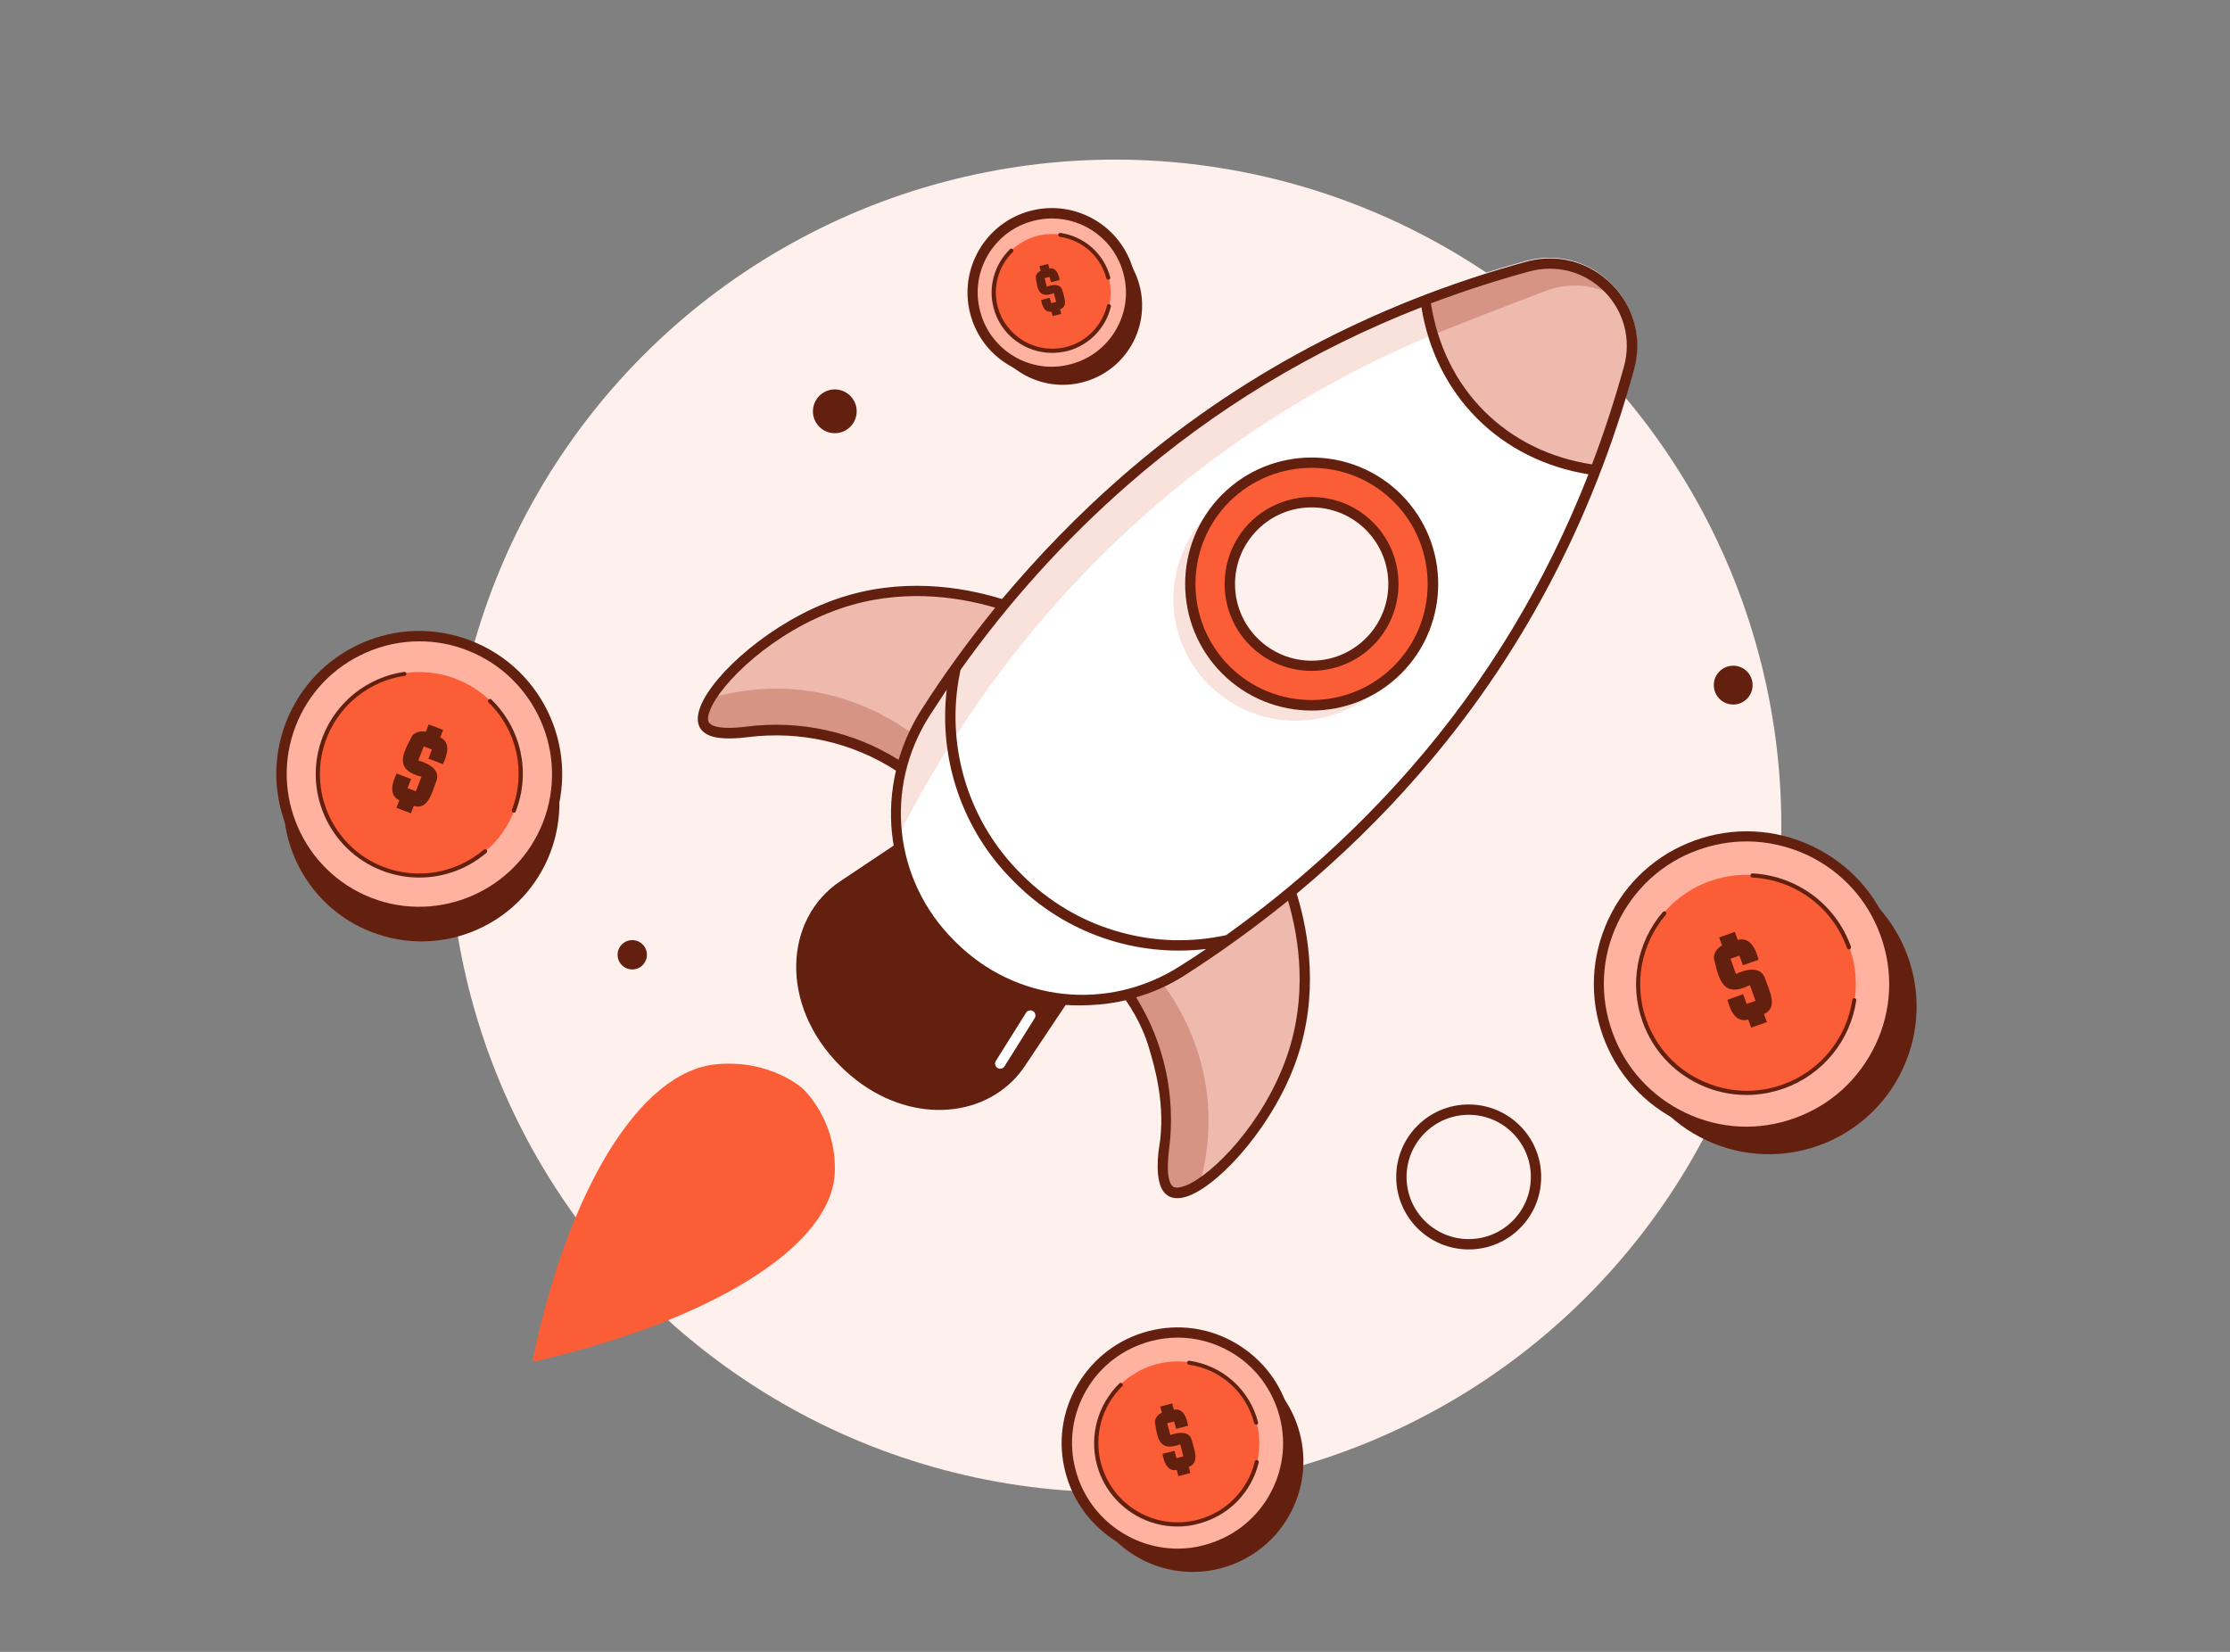 <svg xmlns="http://www.w3.org/2000/svg" enable-background="new 0 0 1080 800" viewBox="0 0 1080 800" id="Rocket">
  <rect x="0" y="0" width="1080" height="800" fill="#808080" stroke="none"/>
  <circle cx="540" cy="400" r="322.7" fill="#fef0ec" class="colorecf3fe svgShape"></circle>
  <path fill="#ffffff" d="M576,578.8c-4.1,1.6-7.5,1.7-10.1,0.3c-0.7-0.4-1.3-0.8-1.8-1.4c-3.4-3.4-4.3-10.5-2.9-21.9
			c3.2-25.3-2.6-50.6-16.2-71.7c-10,2.3-20.4,3-30.6,1.9c-3.7-0.4-7.4-1-11.1-1.9c5.8,1.5,10.4,2.1,12.6,2.3
			c-6.6,9.8-13.1,19.7-19.7,29.5c-1.7,2.6-3.7,5-5.9,7.2c-20.2,20.2-56.8,19.6-83.6-7.2c-29.6-29.6-27.2-71.3,0-89.4
			c8.6-5.8,17.3-11.5,25.9-17.3c-0.3-1.9-0.6-3.8-0.8-5.7c-1.1-10.3-0.5-20.6,1.9-30.6c-21-13.6-46.4-19.3-71.7-16.2
			c-11.4,1.4-18.5,0.5-21.9-2.9c-0.5-0.5-1-1.2-1.4-1.8c-1.4-2.6-1.3-6,0.3-10.1c6.3-16,34.9-41.4,65.9-52.1
			c31-10.7,60.4-6.1,80.2,0c17.6-21.1,36.8-40.9,57.6-59c55.7-48.7,121.7-83.9,196.3-104.4c14.9-4.1,30.4,0,41.3,10.9
			c10.9,10.9,15,26.4,10.9,41.3c-20.5,74.6-55.7,140.6-104.4,196.3c-18.1,20.7-37.9,39.9-59,57.6c6.1,19.8,10.7,49.3,0,80.2
			C617.3,544,592,572.6,576,578.8z" class="colorffffff svgShape"></path>
  <ellipse cx="627.8" cy="289.8" fill="#f9e2dc" rx="59.6" ry="59.2" transform="rotate(-25.099 627.778 289.797)" class="colordce7f9 svgShape"></ellipse>
  <ellipse cx="634.8" cy="282.8" fill="#fb5e37" rx="59.6" ry="59.2" transform="rotate(-25.099 634.765 282.81)" class="colorf6a02f svgShape"></ellipse>
  <path fill="#fef0ec" d="M662.8,310.8c-0.2,0.2-0.4,0.4-0.7,0.6c-5.1,4.9-11.3,8.1-17.7,9.7c-4.2,1.1-8.4,1.4-12.7,1.1
			c-4.6-0.3-9.1-1.4-13.4-3.3c-4.3-1.9-8.3-4.6-11.8-8.2c-15.5-15.5-15.3-40.5,0.3-56c1.9-1.9,4-3.6,6.2-5c3.9-2.6,8.2-4.4,12.7-5.5
			c4.2-1,8.4-1.3,12.7-1c6.7,0.6,13.2,2.8,19,6.7c2,1.4,3.9,3,5.7,4.7C678.5,270.3,678.4,295.3,662.8,310.8z" class="colorecf3fe svgShape"></path>
  <path fill="#eebaad" d="M692.3,145.4c0.9,9,4.1,28,18.1,46.4c21.8,28.6,53.6,34.2,60.9,35.2c13.6-26.9,19.1-50.8,17.3-64.9
			c-0.6-4.6-1.6-12.9-7.8-20.2c-0.9-1.1-4-4.6-9.6-7.6c-14.6-8.1-31.5-5-41.8-3C720.6,132.8,707.2,136.4,692.3,145.4z" class="coloradd3ee svgShape"></path>
  <path fill="#d59484" d="M694.8,161.8c8.2-3.3,28.9-11.5,52.7-20.5c2.8-1.1,7.8-2.9,14.5-3c9.2-0.2,16.7,2.9,21.2,5.3
			c-1.8-2.7-6.7-9.3-15.8-13.1c-7.4-3.1-14-2.8-17.2-2.4c-19.7,5.4-39.4,10.8-59,16.3C692.4,150.1,693.6,156,694.8,161.8z" class="color84b3d5 svgShape"></path>
  <path fill="#eebaad" d="M485.9,293.3c-19.5-7.2-36-8-45.8-7.6c-42.6,1.4-69.8,25.8-82.9,37.6c-5.9,5.3-20.5,18.4-17.3,25.7
			c1.9,4.2,9.6,5,16.5,5.6c10,1,14-1.5,27.1-1c0,0,4.8,0.2,10.6,1c16.2,2.3,31.3,9.9,41.4,16.1c5.5-11.8,12.5-24.8,21.3-38.6
			C466.6,316.8,476.6,303.9,485.9,293.3z" class="coloradd3ee svgShape"></path>
  <path fill="#d59484" d="M344.9,337.9c9.3-2.7,24.3-5.7,42.6-3.8c26.2,2.8,44.8,14.4,53.5,20.6c-1.8,5.3-3.7,10.6-5.5,15.9
			c-11.3-6.1-29.5-14-52.9-16.5c-13.6-1.5-25.6-0.7-34.9,0.6c-0.8-0.1-4.5-0.7-6.3-3.6C339,347.5,340.2,341.7,344.9,337.9z" class="color84b3d5 svgShape"></path>
  <path fill="#eebaad" d="M624.8,432.1c7.2,19.5,8,36,7.6,45.8c-1.4,42.6-25.8,69.8-37.6,82.9c-5.3,5.9-18.4,20.5-25.7,17.3
			c-4.2-1.9-5-9.6-5.6-16.5c-1-10,1.5-14,1-27.1c0,0-0.2-4.8-1-10.6c-2.3-16.2-9.9-31.3-16.1-41.4c11.8-5.5,24.8-12.5,38.6-21.3
			C601.3,451.5,614.1,441.4,624.8,432.1z" class="coloradd3ee svgShape"></path>
  <path fill="#d59484" d="M580.9,573.8c2.7-9.3,5.7-24.3,3.8-42.6c-2.8-26.2-14.4-44.8-20.6-53.5c-5.3,1.8-10.6,3.7-15.9,5.5
			c6.1,11.3,14,29.5,16.5,52.9c1.5,13.6,0.7,25.6-0.6,34.9c0.1,0.8,0.7,4.5,3.6,6.3C571.2,579.7,577.1,578.6,580.9,573.8z" class="color84b3d5 svgShape"></path>
  <path fill="#f9e2dc" d="M694.8,161.8c-30.3,12.5-65.2,30.4-101.1,56.2c-87.8,63.1-135.6,141-159.9,189.4c-0.4-8.4-0.3-18.3,1.2-29.1
			c0.8-5.9,1.8-11.3,3-16.3c25-43.7,72.7-112.6,155.7-167.2c35.3-23.2,69.3-38.8,98.5-49.4C693.1,150.8,694,156.3,694.8,161.8z" class="colordce7f9 svgShape"></path>
  <path fill="#64200f" d="M605.4,312.6c16.4,16.4,43.2,16.4,59.6,0c16.4-16.4,16.4-43.2,0-59.6s-43.2-16.4-59.6,0
				C589,269.5,589,296.2,605.4,312.6z M661.5,256.6c14.5,14.5,14.5,38,0,52.5c-14.5,14.5-38,14.5-52.5,0c-14.5-14.5-14.5-38,0-52.5
				C623.4,242.1,647,242.1,661.5,256.6z" class="color0f2664 svgShape"></path>
  <path fill="#64200f" d="M591.9,326.2c23.9,23.9,62.8,23.9,86.7,0c23.9-23.9,23.9-62.8,0-86.7c-23.9-23.9-62.8-23.9-86.7,0
				C568,263.4,568,302.3,591.9,326.2z M675,243c21.9,21.9,21.9,57.7,0,79.6c-21.9,21.9-57.7,21.9-79.6,0
				c-21.9-21.9-21.9-57.7,0-79.6C617.4,221.1,653.1,221.1,675,243z" class="color0f2664 svgShape"></path>
  <path fill="#64200f" d="M628,513c10.7-31,6.1-60.4,0-80.2c21.1-17.6,40.9-36.8,59-57.6c48.7-55.7,83.9-121.7,104.4-196.3
				c4.1-14.9,0-30.4-10.9-41.3c-10.9-10.9-26.4-15-41.3-10.9c-74.6,20.5-140.6,55.7-196.3,104.4c-20.7,18.1-39.9,37.9-57.6,59
				c-19.8-6.1-49.3-10.7-80.2,0c-31,10.7-59.6,36-65.9,52.1c-1.6,4.1-1.7,7.5-0.3,10.1c0.4,0.7,0.8,1.3,1.4,1.8
				c3.4,3.4,10.5,4.3,21.9,2.9c25.3-3.2,50.7,2.6,71.7,16.2c-2.3,10-3,20.4-1.9,30.6c0.2,1.9,0.5,3.8,0.8,5.7
				c-8.6,5.8-17.3,11.5-25.9,17.3c-27.2,18.2-29.6,59.8,0,89.4c26.8,26.8,63.3,27.4,83.6,7.2c2.1-2.1,4.1-4.5,5.9-7.2
				c6.6-9.8,13.1-19.7,19.7-29.5c4.6,0.3,10,0.3,16-0.2c4.9-0.4,9.3-1.2,13.1-2.1c6.6,9.6,9.8,18,11.4,23.6c2.5,8.4,8.2,27.6,4.7,48
				c0,0-2.7,16.3,2.9,21.9c0.5,0.5,1.2,1,1.8,1.4c2.6,1.4,6,1.3,10.1-0.3C592,572.6,617.3,544,628,513z M740.5,131.5
				c13.2-3.6,26.8,0,36.4,9.6s13.2,23.3,9.6,36.4c-4.5,16.2-9.6,32-15.5,47.4c-20.4-3.1-38.4-12-52.2-25.8
				c-13.8-13.8-22.6-31.8-25.8-52.2C708.5,141.1,724.3,135.9,740.5,131.5z M546.2,234.8c41.8-36.5,89.4-65.4,142.2-86
				c3.4,21,12.7,39.6,27,53.9c14.3,14.3,32.9,23.6,53.9,27c-20.7,52.8-49.5,100.4-86,142.2c-26.6,30.4-56.6,57.5-89.5,81l0,0
				c-0.8,0.2-1.6,0.3-2.5,0.5c-17.5,3.4-35.2,2.3-51.7-2.8c-16.5-5-31.7-14.1-44.3-26.6l-1.2-1.2c-24.5-24.5-35.7-59.6-29.8-93.8
				c0.3-1.5,0.6-3.1,0.9-4.6C488.7,291.4,515.8,261.4,546.2,234.8z M361.5,351.9c-14.4,1.8-17.6-0.9-18.2-2.1
				c-0.7-1.2-0.5-3.3,0.6-5.9c5.1-13,30.4-37.9,62.9-49.1c28.7-9.9,56.1-6.1,75.2-0.5c-12.9,15.9-25,32.5-36,49.8
				c-4.7,7.4-8.3,15.5-10.8,23.9C413.4,354.3,387.4,348.6,361.5,351.9z M462.8,456.2l-0.9-0.9c-29.1-29.1-33.9-73.7-11.8-108.5
				c2.8-4.3,5.6-8.6,8.4-12.8c-4,34,7.7,68.1,32,92.4l1.2,1.2c24.4,24.4,58.4,36,92.4,32c-4.2,2.9-8.5,5.7-12.8,8.4
				C536.5,490.1,491.9,485.3,462.8,456.2z M574.2,574.2c-2.6,1-4.7,1.2-5.9,0.6c-1.2-0.7-3.9-3.8-2.1-18.2
				c3.3-25.9-2.4-51.9-16-73.6c8.4-2.4,16.4-6,23.8-10.8c17.3-11.1,33.9-23.1,49.8-36c5.6,19.1,9.4,46.5-0.5,75.2
				C612.1,543.8,587.2,569.1,574.2,574.2z" class="color0f2664 svgShape"></path>
  <g fill="#000000" class="color000000 svgShape">
    <path fill="#ffffff" d="M484.4,517.6c-0.5,0-0.9-0.1-1.3-0.4c-1.2-0.7-1.5-2.3-0.8-3.4l14.6-23.3c0.7-1.2,2.3-1.5,3.4-0.8
			c1.2,0.7,1.5,2.3,0.8,3.4l-14.6,23.3C486,517.2,485.2,517.6,484.4,517.6z" class="colorffffff svgShape"></path>
  </g>
  <g fill="#000000" class="color000000 svgShape">
    <path fill="#fb5e37" d="M388.9,527.3c0,0-15.5-14.3-41.8-11.9c-37.7,3.4-72.5,62.3-89.3,144.2c85.2-19.4,145.2-55.5,146.5-91.9
			C405.2,542.3,388.9,527.3,388.9,527.3z" class="colorf6a02f svgShape"></path>
  </g>
  <g fill="#000000" class="color000000 svgShape">
    <circle cx="856.7" cy="487.4" r="71.5" fill="#64200f" transform="rotate(-67.821 856.758 487.433)" class="color0f2664 svgShape"></circle>
    <circle cx="845.9" cy="476.6" r="71.5" fill="#ffb29f" transform="rotate(-67.821 845.95 476.626)" class="colorffd39f svgShape"></circle>
    <path fill="#64200f" d="M845.9,550.7c-10.8,0-21.5-2.4-31.5-7.1c-17.9-8.4-31.4-23.3-38.1-41.9c-6.7-18.6-5.7-38.7,2.7-56.6
					c8.4-17.9,23.3-31.4,41.9-38.1c18.6-6.7,38.7-5.7,56.6,2.7c17.9,8.4,31.4,23.3,38.1,41.9l0,0c6.7,18.6,5.7,38.7-2.7,56.6
					c-8.4,17.9-23.3,31.4-41.9,38.1C862.8,549.2,854.3,550.7,845.9,550.7z M845.9,407.5c-7.9,0-15.8,1.4-23.4,4.1
					c-17.4,6.2-31.2,18.9-39.1,35.5s-8.8,35.4-2.5,52.8c6.2,17.4,18.9,31.2,35.5,39.1c16.7,7.9,35.4,8.8,52.8,2.5
					c17.4-6.2,31.2-18.9,39.1-35.5s8.8-35.4,2.5-52.8l0,0c-6.2-17.4-18.9-31.2-35.5-39.1C866,409.8,856,407.5,845.9,407.5z" class="color0f2664 svgShape"></path>
    <circle cx="845.9" cy="476.6" r="52.9" fill="#fb5e37" transform="rotate(-68.777 845.87 476.607)" class="colorf6a02f svgShape"></circle>
    <path fill="#64200f" d="M830,463.9c0.1-2.5,1.7-4.9,4-6l-1.4-3.9l7.6-2.7l1.4,3.9c6.2-1.7,8.9,4.9,10.1,9.6l-7.6,2.7l-1.7-4.7
						l-4.3,1.5l2.6,7.4c4.5-2.1,11.9-4.2,14.1,2.1c1.7,5,6.8,14.2-0.5,17.3l1.4,3.9l-7.6,2.7l-1.4-3.9c-6.2,1.7-8.9-4.8-10.1-9.6
						l7.6-2.7l1.7,4.7l4.3-1.5l-2.7-7.6C834.5,483.5,832.5,474.7,830,463.9z" class="color0f2664 svgShape"></path>
    <path fill="#64200f" d="M845.9 530.3c-7.8 0-15.6-1.7-22.8-5.1-13-6.1-22.8-16.9-27.6-30.4-6.5-18.1-2.8-38.4 9.8-53.1.4-.4 1-.5 1.4-.1.4.4.5 1 .1 1.4-12.1 14.1-15.7 33.7-9.4 51.1 4.7 13 14.1 23.4 26.6 29.2 12.5 5.9 26.5 6.6 39.5 1.9 17.9-6.4 30.8-22.2 33.6-41 .1-.5.6-.9 1.1-.8.5.1.9.6.8 1.1-2.9 19.6-16.3 35.9-34.9 42.6C858.1 529.2 852 530.3 845.9 530.3zM895.4 459.8c-.4 0-.8-.3-.9-.7-7-19.6-25-33-45.8-34.1-.6 0-1-.5-.9-1.1 0-.6.5-1 1.1-.9 21.6 1.2 40.2 15.1 47.5 35.4.2.5-.1 1.1-.6 1.3C895.7 459.8 895.5 459.8 895.4 459.8z" class="color0f2664 svgShape"></path>
    <circle cx="204.1" cy="389.1" r="66.8" fill="#64200f" transform="rotate(-26.839 204.126 389.075)" class="color0f2664 svgShape"></circle>
    <circle cx="203.1" cy="374.8" r="66.8" fill="#ffb29f" transform="rotate(-26.839 203.127 374.85)" class="colorffd39f svgShape"></circle>
    <path fill="#64200f" d="M203,444.1c-8.3,0-16.8-1.5-25-4.7c-35.6-13.8-53.3-54-39.5-89.6c6.7-17.2,19.7-30.8,36.6-38.3
					c16.9-7.5,35.7-7.9,53-1.2c35.6,13.8,53.3,54,39.5,89.6l0,0C257,427.3,230.8,444.1,203,444.1z M203.1,310.6
					c-8.8,0-17.6,1.8-25.9,5.5c-15.7,6.9-27.8,19.5-34,35.5c-12.8,33,3.6,70.3,36.6,83.2c33,12.8,70.3-3.6,83.2-36.6l0,0
					c12.8-33-3.6-70.3-36.6-83.2C218.8,312,211,310.6,203.1,310.6z" class="color0f2664 svgShape"></path>
    <circle cx="203.1" cy="374.8" r="49.3" fill="#fb5e37" transform="rotate(-27.798 203.068 374.82)" class="colorf6a02f svgShape"></circle>
    <g fill="#000000" class="color000000 svgShape">
      <path fill="#64200f" d="M199.7,356.2c1.6-1.7,4.2-2.4,6.5-1.8l1.4-3.6l7,2.7l-1.4,3.6c5.4,2.6,3.3,8.8,1.3,13l-7-2.7l1.7-4.4
						l-4-1.5l-2.6,6.8c4.5,1.3,11,4.3,8.7,10.1c-1.9,4.6-3.8,14.2-10.9,11.9l-1.4,3.6l-7-2.7l1.4-3.6c-5.4-2.6-3.3-8.8-1.3-13l7,2.7
						l-1.7,4.4l4,1.5l2.7-7C190.8,372.7,194.9,365.3,199.7,356.2z" class="color0f2664 svgShape"></path>
    </g>
    <g fill="#000000" class="color000000 svgShape">
      <path fill="#64200f" d="M203.1,425c-6.1,0-12.3-1.1-18.2-3.4c-25.8-10-38.6-39.1-28.6-64.8c6.5-16.8,21.6-28.8,39.4-31.4
				c0.5-0.1,1.1,0.3,1.1,0.8c0.1,0.5-0.3,1.1-0.8,1.1c-17.1,2.5-31.6,14.1-37.8,30.2c-9.6,24.7,2.7,52.7,27.4,62.3
				c16.5,6.4,35.2,3.2,48.7-8.3c0.4-0.4,1.1-0.3,1.4,0.1c0.4,0.4,0.3,1.1-0.1,1.4C226.5,420.8,214.9,425,203.1,425z" class="color0f2664 svgShape"></path>
    </g>
    <g fill="#000000" class="color000000 svgShape">
      <path fill="#64200f" d="M248.9,393.6c-0.1,0-0.2,0-0.4-0.1c-0.5-0.2-0.8-0.8-0.6-1.3c7-18.1,2.6-38.5-11.3-52c-0.4-0.4-0.4-1,0-1.4
				c0.4-0.4,1-0.4,1.4,0c14.5,14.1,19.1,35.3,11.8,54.1C249.7,393.4,249.3,393.6,248.9,393.6z" class="color0f2664 svgShape"></path>
    </g>
    <g fill="#000000" class="color000000 svgShape">
      <circle cx="514.7" cy="148" r="38.4" fill="#64200f" transform="rotate(-62.73 514.682 147.954)" class="color0f2664 svgShape"></circle>
      <circle cx="509.4" cy="141.7" r="38.4" fill="#ffb29f" transform="rotate(-62.73 509.42 141.662)" class="colorffd39f svgShape"></circle>
      <path fill="#64200f" d="M509.5,182.6c-18.2,0-34.8-12.2-39.6-30.6c-5.7-21.8,7.4-44.2,29.2-49.9c21.8-5.7,44.2,7.4,49.9,29.2l0,0
					c5.7,21.8-7.4,44.2-29.2,49.9C516.3,182.1,512.9,182.6,509.5,182.6z M509.4,105.8c-3,0-6,0.4-9.1,1.2
					c-19.2,5-30.7,24.7-25.6,43.8c5,19.2,24.7,30.7,43.8,25.6c19.2-5,30.7-24.7,25.6-43.8l0,0C540,116.5,525.4,105.8,509.4,105.8z" class="color0f2664 svgShape"></path>
      <circle cx="509.4" cy="141.7" r="28.4" fill="#fb5e37" transform="rotate(-63.679 509.472 141.67)" class="colorf6a02f svgShape"></circle>
      <g fill="#000000" class="color000000 svgShape">
        <path fill="#64200f" d="M501.6,134.1c0.2-1.4,1.2-2.5,2.4-3l-0.6-2.2l4.2-1.1l0.6,2.2c3.4-0.6,4.5,3,5,5.6l-4.2,1.1l-0.7-2.6
						l-2.4,0.6l1.1,4.1c2.5-0.9,6.6-1.7,7.5,1.8c0.7,2.8,3,7.9-1.1,9.2l0.6,2.2l-4.2,1.1l-0.6-2.2c-3.4,0.6-4.5-3-5-5.6l4.2-1.1
						l0.7,2.6l2.4-0.6l-1.1-4.2C503,144.8,502.4,140,501.6,134.1z" class="color0f2664 svgShape"></path>
      </g>
      <g fill="#000000" class="color000000 svgShape">
        <path fill="#64200f" d="M509.5,170.9c-13,0-24.9-8.7-28.3-21.8c-2.7-10.2,0.4-21,7.9-28.4c0.4-0.4,1-0.4,1.4,0c0.4,0.4,0.4,1,0,1.4
				c-7,6.8-9.8,17-7.3,26.4c3.8,14.5,18.7,23.3,33.3,19.5c9.7-2.5,17.2-10.2,19.6-20c0.1-0.5,0.7-0.9,1.2-0.7
				c0.5,0.1,0.9,0.7,0.7,1.2c-2.5,10.5-10.6,18.7-21,21.5C514.4,170.6,511.9,170.9,509.5,170.9z" class="color0f2664 svgShape"></path>
      </g>
      <g fill="#000000" class="color000000 svgShape">
        <path fill="#64200f" d="M536.8,135.5c-0.4,0-0.8-0.3-1-0.7c-2.8-10.6-11.6-18.5-22.5-20.1c-0.5-0.1-0.9-0.6-0.8-1.1
				c0.1-0.5,0.6-0.9,1.1-0.8c11.7,1.7,21.1,10.2,24.1,21.5c0.1,0.5-0.2,1.1-0.7,1.2C536.9,135.5,536.9,135.5,536.8,135.5z" class="color0f2664 svgShape"></path>
      </g>
    </g>
    <g fill="#000000" class="color000000 svgShape">
      <circle cx="577.6" cy="707.7" r="53.6" fill="#64200f" transform="rotate(-62.73 577.597 707.662)" class="color0f2664 svgShape"></circle>
      <circle cx="570.3" cy="698.9" r="53.6" fill="#ffb29f" transform="rotate(-62.73 570.255 698.883)" class="colorffd39f svgShape"></circle>
      <path fill="#64200f" d="M570.3,755c-24.9,0-47.7-16.7-54.3-41.9c-3.8-14.5-1.7-29.6,5.9-42.5s19.7-22.1,34.2-25.9
					c14.5-3.8,29.6-1.7,42.5,5.9c12.9,7.6,22.1,19.7,25.9,34.2l0,0c3.8,14.5,1.7,29.6-5.9,42.5c-7.6,12.9-19.7,22.1-34.2,25.9
					C579.8,754.4,575,755,570.3,755z M570.4,647.8c-4.3,0-8.7,0.6-13,1.7c-13.2,3.5-24.3,11.8-31.2,23.6
					c-6.9,11.8-8.8,25.5-5.3,38.7c6,22.9,26.8,38.2,49.4,38.2c4.3,0,8.6-0.5,12.9-1.7c13.2-3.5,24.3-11.8,31.2-23.6
					s8.8-25.5,5.3-38.7l0,0c-3.5-13.2-11.8-24.3-23.6-31.2C588.2,650.2,579.3,647.8,570.4,647.8z" class="color0f2664 svgShape"></path>
      <circle cx="570.3" cy="698.9" r="39.6" fill="#fb5e37" transform="rotate(-63.679 570.32 698.948)" class="colorf6a02f svgShape"></circle>
      <g fill="#000000" class="color000000 svgShape">
        <path fill="#64200f" d="M559.3,688.4c0.3-1.9,1.6-3.5,3.4-4.2l-0.8-3l5.8-1.5l0.8,3c4.7-0.9,6.3,4.2,6.9,7.8l-5.8,1.5l-1-3.6
						l-3.3,0.9l1.5,5.7c3.5-1.3,9.2-2.3,10.4,2.5c0.9,3.9,4.2,11-1.5,12.9l0.8,3l-5.8,1.5l-0.8-3c-4.7,0.9-6.3-4.2-6.9-7.8l5.8-1.5
						l1,3.6l3.3-0.9l-1.5-5.8C561.3,703.3,560.5,696.6,559.3,688.4z" class="color0f2664 svgShape"></path>
      </g>
      <g fill="#000000" class="color000000 svgShape">
        <path fill="#64200f" d="M570.2,739.3c-7.1,0-14.1-1.9-20.3-5.5c-9.3-5.5-16-14.2-18.7-24.6c-3.7-14,0.5-29,10.9-39.2
				c0.4-0.4,1-0.4,1.4,0c0.4,0.4,0.4,1,0,1.4c-9.9,9.6-13.8,23.9-10.3,37.2c5.4,20.5,26.4,32.8,46.9,27.4
				c13.7-3.6,24.3-14.4,27.6-28.2c0.1-0.5,0.7-0.9,1.2-0.7c0.5,0.1,0.9,0.7,0.7,1.2c-3.5,14.5-14.6,25.9-29.1,29.6
				C577.1,738.9,573.7,739.3,570.2,739.3z" class="color0f2664 svgShape"></path>
      </g>
      <g fill="#000000" class="color000000 svgShape">
        <path fill="#64200f" d="M608.4,689.9c-0.4,0-0.8-0.3-1-0.7c-3.9-15-16.3-26.1-31.7-28.3c-0.5-0.1-0.9-0.6-0.8-1.1
				c0.1-0.5,0.6-0.9,1.1-0.8c16.1,2.3,29.2,14,33.3,29.8c0.1,0.5-0.2,1.1-0.7,1.2C608.6,689.9,608.5,689.9,608.4,689.9z" class="color0f2664 svgShape"></path>
      </g>
    </g>
    <g fill="#000000" class="color000000 svgShape">
      <circle cx="839.4" cy="331.8" r="9.4" fill="#64200f" class="color0f2664 svgShape"></circle>
    </g>
    <g fill="#000000" class="color000000 svgShape">
      <circle cx="306.2" cy="462.4" r="7.1" fill="#64200f" class="color0f2664 svgShape"></circle>
    </g>
    <g fill="#000000" class="color000000 svgShape">
      <circle cx="404.3" cy="199.2" r="10.6" fill="#64200f" class="color0f2664 svgShape"></circle>
    </g>
    <g fill="#000000" class="color000000 svgShape">
      <path fill="#64200f" d="M711.3,605.1c-19.4,0-35.1-15.7-35.1-35.1s15.7-35.1,35.1-35.1s35.1,15.7,35.1,35.1S730.7,605.1,711.3,605.1z
			 M711.3,539.9c-16.6,0-30.1,13.5-30.1,30.1s13.5,30.1,30.1,30.1s30.1-13.5,30.1-30.1S727.9,539.9,711.3,539.9z" class="color0f2664 svgShape"></path>
    </g>
  </g>
</svg>
